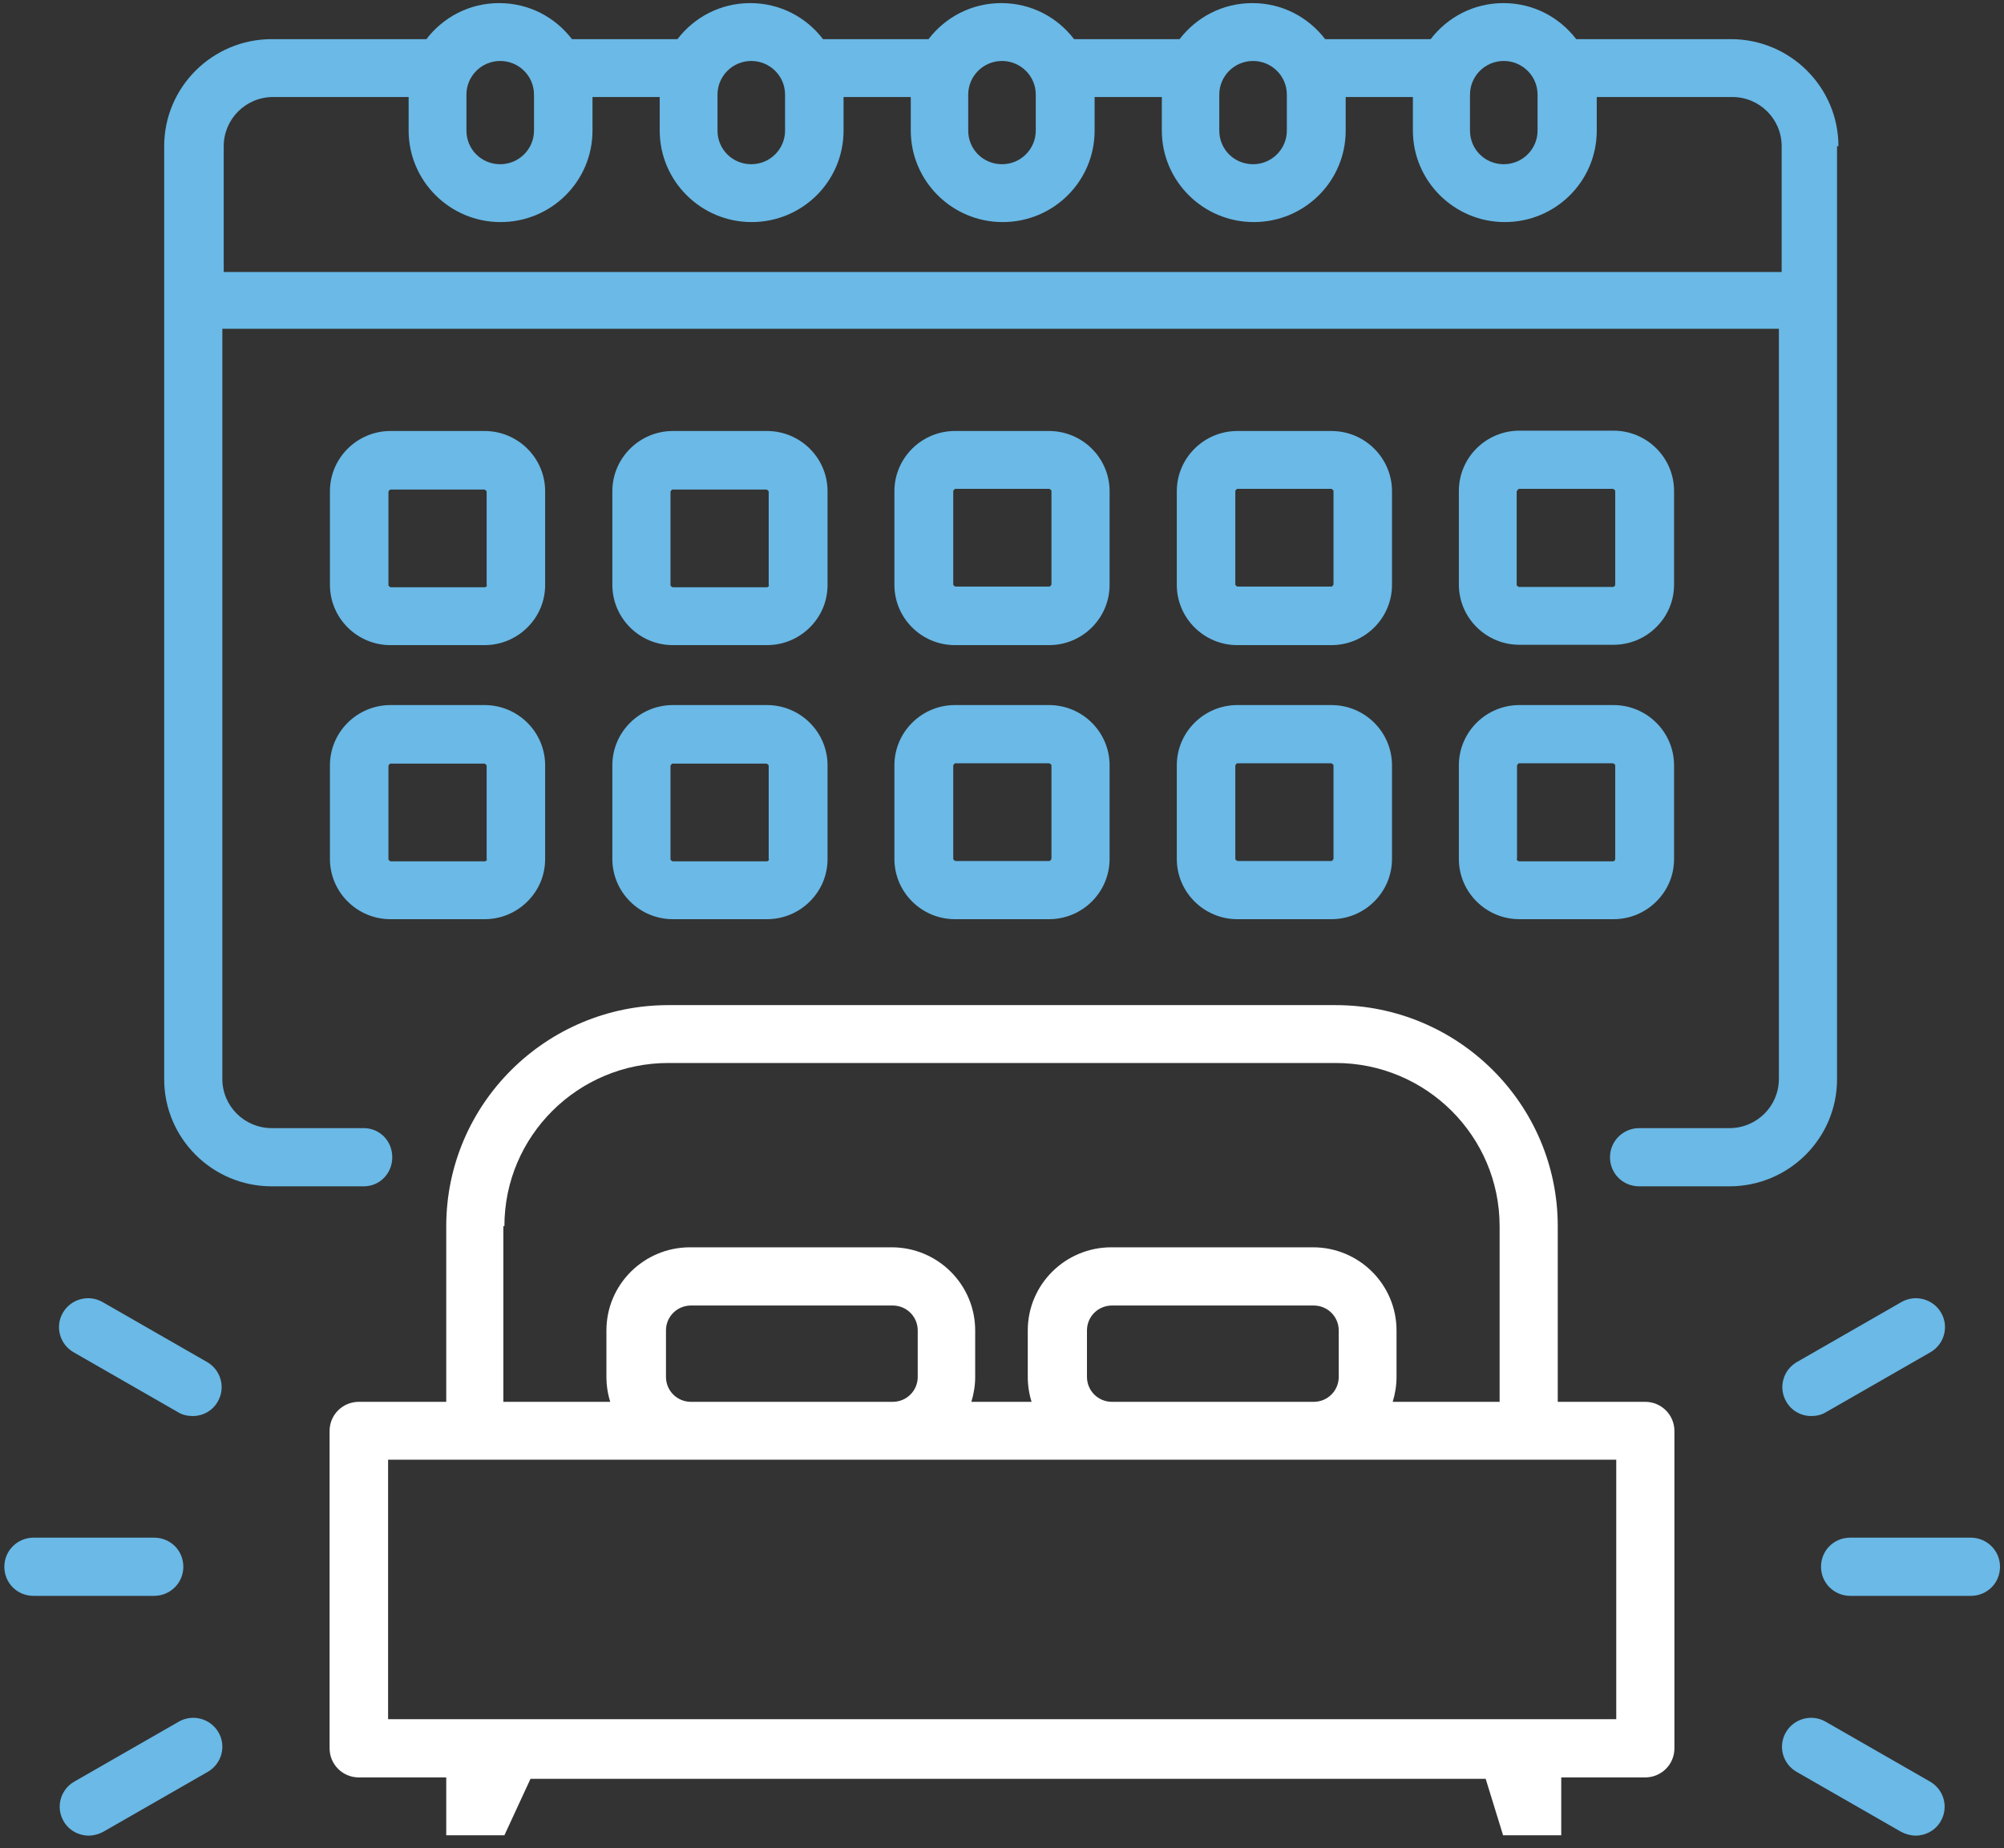<svg width="155" height="143" viewBox="0 0 155 143" fill="none" xmlns="http://www.w3.org/2000/svg">
<rect x="0" y="0" width="155" height="143" fill="#333333" stroke="none"/>
<path d="M127.246 108.454H120.485V106.819V94.864C120.485 85.428 112.782 77.762 103.302 77.762H51.698C42.218 77.762 34.515 85.428 34.515 94.864V108.454H27.754C26.515 108.454 25.492 109.446 25.492 110.706V135.26C25.492 136.493 26.489 137.512 27.754 137.512H34.515V141.988H39.013L41.032 137.619H114.91L116.257 141.988H120.755V137.512H127.246C128.485 137.512 129.508 136.52 129.508 135.26V110.706C129.508 109.473 128.511 108.454 127.246 108.454ZM39.013 94.864C39.013 87.895 44.695 82.239 51.698 82.239H103.302C110.305 82.239 115.988 87.895 115.988 94.864V107.061V108.454H107.719C107.908 107.838 108.015 107.195 108.015 106.524V102.932C108.015 99.394 105.133 96.499 101.551 96.499H85.957C82.402 96.499 79.493 99.367 79.493 102.932V106.524C79.493 107.195 79.601 107.865 79.789 108.454H75.13C75.318 107.838 75.426 107.195 75.426 106.524V102.932C75.426 99.394 72.544 96.499 68.962 96.499H53.368C49.813 96.499 46.904 99.367 46.904 102.932V106.524C46.904 107.195 47.012 107.865 47.2 108.454H38.932V94.864H39.013ZM103.544 102.932V106.524C103.544 107.597 102.683 108.454 101.605 108.454H86.011C84.934 108.454 84.072 107.597 84.072 106.524V102.932C84.072 101.86 84.934 101.002 86.011 101.002H101.605C102.683 101.002 103.544 101.86 103.544 102.932ZM70.982 102.932V106.524C70.982 107.597 70.12 108.454 69.043 108.454H53.449C52.371 108.454 51.51 107.597 51.51 106.524V102.932C51.51 101.86 52.371 101.002 53.449 101.002H69.043C70.12 101.002 70.982 101.86 70.982 102.932ZM125.01 133.008H30.017V112.931H125.01V133.008Z" fill="white"/>
<path d="M142.194 11.311C142.194 6.754 138.477 3.028 133.871 3.028H121.913C120.62 1.339 118.6 0.24 116.284 0.24C113.968 0.24 111.948 1.339 110.655 3.028H102.494C101.201 1.339 99.181 0.24 96.865 0.24C94.549 0.24 92.529 1.339 91.236 3.028H83.075C81.782 1.339 79.762 0.24 77.446 0.24C75.13 0.24 73.11 1.339 71.817 3.028H63.656C62.364 1.339 60.344 0.24 58.027 0.24C55.711 0.24 53.691 1.339 52.398 3.028H44.237C42.945 1.339 40.925 0.24 38.608 0.24C36.292 0.24 34.272 1.339 32.98 3.028H21.021C16.442 3.028 12.699 6.727 12.699 11.311V24.58V83.499C12.699 88.055 16.416 91.781 21.021 91.781H28.131C29.37 91.781 30.34 90.79 30.34 89.53C30.34 88.27 29.37 87.278 28.131 87.278H21.021C18.92 87.278 17.197 85.589 17.197 83.472V25.438H137.588V83.472C137.588 85.562 135.891 87.278 133.763 87.278H126.788C125.549 87.278 124.525 88.27 124.525 89.53C124.525 90.79 125.522 91.781 126.788 91.781H133.763C138.342 91.781 142.086 88.082 142.086 83.499V24.58V11.311H142.194ZM116.311 4.717C117.738 4.717 118.923 5.87 118.923 7.317V10.105C118.923 11.526 117.765 12.705 116.311 12.705C114.856 12.705 113.698 11.552 113.698 10.105V7.317C113.698 5.896 114.856 4.717 116.311 4.717ZM96.919 4.717C98.346 4.717 99.531 5.87 99.531 7.317V10.105C99.531 11.526 98.373 12.705 96.919 12.705C95.464 12.705 94.306 11.552 94.306 10.105V7.317C94.306 5.896 95.464 4.717 96.919 4.717ZM77.5 4.717C78.927 4.717 80.112 5.87 80.112 7.317V10.105C80.112 11.526 78.954 12.705 77.5 12.705C76.046 12.705 74.888 11.552 74.888 10.105V7.317C74.888 5.896 76.046 4.717 77.5 4.717ZM58.108 4.717C59.536 4.717 60.721 5.87 60.721 7.317V10.105C60.721 11.526 59.562 12.705 58.108 12.705C56.654 12.705 55.496 11.552 55.496 10.105V7.317C55.496 5.896 56.654 4.717 58.108 4.717ZM38.689 4.717C40.117 4.717 41.302 5.87 41.302 7.317V10.105C41.302 11.526 40.144 12.705 38.689 12.705C37.235 12.705 36.077 11.552 36.077 10.105V7.317C36.077 5.896 37.235 4.717 38.689 4.717ZM17.304 11.311C17.304 9.22 19.001 7.505 21.129 7.505H31.606V10.105C31.606 13.992 34.784 17.181 38.716 17.181C42.648 17.181 45.827 14.018 45.827 10.105V7.505H51.025V10.105C51.025 13.992 54.203 17.181 58.135 17.181C62.067 17.181 65.245 14.018 65.245 10.105V7.505H70.444V10.105C70.444 13.992 73.622 17.181 77.554 17.181C81.486 17.181 84.664 14.018 84.664 10.105V7.505H89.862V10.105C89.862 13.992 93.04 17.181 96.973 17.181C100.905 17.181 104.083 14.018 104.083 10.105V7.505H109.281V10.105C109.281 13.992 112.459 17.181 116.392 17.181C120.324 17.181 123.502 14.018 123.502 10.105V7.505H133.979C136.08 7.505 137.803 9.193 137.803 11.311V21.041H17.304V11.311Z" fill="#6AB9E6"/>
<path d="M59.32 33.345H52.048C49.463 33.345 47.362 35.436 47.362 38.009V45.247C47.362 47.82 49.463 49.911 52.048 49.911H59.32C60.559 49.911 61.744 49.429 62.633 48.544C63.522 47.659 64.007 46.507 64.007 45.247V38.009C64.007 35.436 61.906 33.345 59.32 33.345ZM59.482 45.247C59.482 45.247 59.482 45.327 59.428 45.381C59.374 45.435 59.32 45.435 59.293 45.435H52.021C52.021 45.435 51.86 45.354 51.86 45.274V38.036C51.86 38.036 51.94 37.875 52.021 37.875H59.293C59.293 37.875 59.455 37.956 59.455 38.036V45.274L59.482 45.247Z" fill="#6AB9E6"/>
<path d="M37.477 33.345H30.205C27.62 33.345 25.519 35.436 25.519 38.009V45.247C25.519 47.82 27.62 49.911 30.205 49.911H37.477C38.716 49.911 39.901 49.429 40.79 48.544C41.679 47.659 42.164 46.507 42.164 45.247V38.009C42.164 35.436 40.063 33.345 37.477 33.345ZM37.666 45.247C37.666 45.247 37.666 45.327 37.612 45.381C37.558 45.435 37.504 45.435 37.477 45.435H30.205C30.205 45.435 30.044 45.354 30.044 45.274V38.036C30.044 38.036 30.125 37.875 30.205 37.875H37.477C37.477 37.875 37.639 37.956 37.639 38.036V45.274L37.666 45.247Z" fill="#6AB9E6"/>
<path d="M81.136 33.345H73.864C71.278 33.345 69.178 35.436 69.178 38.009V45.247C69.178 47.82 71.278 49.911 73.864 49.911H81.136C83.722 49.911 85.822 47.82 85.822 45.247V38.009C85.822 35.436 83.722 33.345 81.136 33.345ZM81.325 45.22C81.325 45.22 81.244 45.381 81.163 45.381H73.891C73.891 45.381 73.729 45.301 73.729 45.22V37.983C73.729 37.983 73.81 37.822 73.891 37.822H81.163C81.163 37.822 81.325 37.902 81.325 37.983V45.22Z" fill="#6AB9E6"/>
<path d="M102.979 33.345H95.707C93.121 33.345 91.02 35.436 91.02 38.009V45.247C91.02 47.82 93.121 49.911 95.707 49.911H102.979C105.564 49.911 107.665 47.82 107.665 45.247V38.009C107.665 35.436 105.564 33.345 102.979 33.345ZM103.14 45.22C103.14 45.22 103.06 45.381 102.979 45.381H95.707C95.707 45.381 95.545 45.301 95.545 45.22V37.983C95.545 37.983 95.626 37.822 95.707 37.822H102.979C102.979 37.822 103.14 37.902 103.14 37.983V45.22Z" fill="#6AB9E6"/>
<path d="M117.523 49.884H124.795C126.034 49.884 127.219 49.402 128.107 48.517C128.996 47.633 129.481 46.48 129.481 45.22V37.983C129.481 35.409 127.38 33.319 124.795 33.319H117.523C114.937 33.319 112.836 35.409 112.836 37.983V45.22C112.836 47.794 114.937 49.884 117.523 49.884ZM117.334 37.983C117.334 37.983 117.415 37.822 117.496 37.822H124.768C124.768 37.822 124.929 37.902 124.929 37.983V45.22C124.929 45.22 124.929 45.301 124.875 45.354C124.822 45.408 124.768 45.408 124.741 45.408H117.469C117.469 45.408 117.307 45.327 117.307 45.247V38.01L117.334 37.983Z" fill="#6AB9E6"/>
<path d="M59.32 54.548H52.048C49.463 54.548 47.362 56.639 47.362 59.213V66.45C47.362 69.023 49.463 71.114 52.048 71.114H59.32C60.559 71.114 61.744 70.632 62.633 69.747C63.522 68.863 64.007 67.71 64.007 66.45V59.213C64.007 56.639 61.906 54.548 59.32 54.548ZM59.482 66.45C59.482 66.45 59.482 66.531 59.428 66.584C59.374 66.638 59.32 66.638 59.293 66.638H52.021C52.021 66.638 51.86 66.557 51.86 66.477V59.239C51.86 59.239 51.94 59.079 52.021 59.079H59.293C59.293 59.079 59.455 59.159 59.455 59.239V66.477L59.482 66.45Z" fill="#6AB9E6"/>
<path d="M37.477 54.548H30.205C27.62 54.548 25.519 56.639 25.519 59.213V66.45C25.519 69.023 27.62 71.114 30.205 71.114H37.477C38.716 71.114 39.901 70.632 40.79 69.747C41.679 68.863 42.164 67.71 42.164 66.45V59.213C42.164 56.639 40.063 54.548 37.477 54.548ZM37.666 66.45C37.666 66.45 37.666 66.531 37.612 66.584C37.558 66.638 37.504 66.638 37.477 66.638H30.205C30.205 66.638 30.044 66.557 30.044 66.477V59.239C30.044 59.239 30.125 59.079 30.205 59.079H37.477C37.477 59.079 37.639 59.159 37.639 59.239V66.477L37.666 66.45Z" fill="#6AB9E6"/>
<path d="M81.136 54.548H73.864C71.278 54.548 69.178 56.639 69.178 59.213V66.45C69.178 69.023 71.278 71.114 73.864 71.114H81.136C83.722 71.114 85.822 69.023 85.822 66.45V59.213C85.822 56.639 83.722 54.548 81.136 54.548ZM81.325 66.45C81.325 66.45 81.244 66.611 81.163 66.611H73.891C73.891 66.611 73.729 66.531 73.729 66.45V59.213C73.729 59.213 73.81 59.052 73.891 59.052H81.163C81.163 59.052 81.325 59.132 81.325 59.213V66.45Z" fill="#6AB9E6"/>
<path d="M102.979 54.548H95.707C93.121 54.548 91.02 56.639 91.02 59.213V66.45C91.02 69.023 93.121 71.114 95.707 71.114H102.979C105.564 71.114 107.665 69.023 107.665 66.45V59.213C107.665 56.639 105.564 54.548 102.979 54.548ZM103.14 66.45C103.14 66.45 103.06 66.611 102.979 66.611H95.707C95.707 66.611 95.545 66.531 95.545 66.45V59.213C95.545 59.213 95.626 59.052 95.707 59.052H102.979C102.979 59.052 103.14 59.132 103.14 59.213V66.45Z" fill="#6AB9E6"/>
<path d="M128.107 69.747C128.996 68.863 129.481 67.71 129.481 66.45V59.213C129.481 56.639 127.38 54.548 124.795 54.548H117.523C114.937 54.548 112.836 56.639 112.836 59.213V66.45C112.836 69.023 114.937 71.114 117.523 71.114H124.795C126.034 71.114 127.219 70.632 128.107 69.747ZM117.334 66.45V59.213C117.334 59.213 117.415 59.052 117.496 59.052H124.768C124.768 59.052 124.929 59.132 124.929 59.213V66.45C124.929 66.45 124.929 66.531 124.875 66.584C124.822 66.638 124.768 66.638 124.741 66.638H117.469C117.469 66.638 117.307 66.557 117.307 66.477L117.334 66.45Z" fill="#6AB9E6"/>
<path d="M152.428 123.466H143.109C141.87 123.466 140.847 122.474 140.847 121.214C140.847 119.954 141.843 118.962 143.109 118.962H152.428C153.667 118.962 154.691 119.954 154.691 121.214C154.691 122.474 153.694 123.466 152.428 123.466Z" fill="#6AB9E6"/>
<path d="M140.093 109.553C139.312 109.553 138.558 109.151 138.154 108.428C137.534 107.355 137.911 105.988 138.988 105.372L147.068 100.734C148.146 100.118 149.519 100.493 150.139 101.565C150.758 102.638 150.381 104.005 149.304 104.621L141.224 109.259C140.874 109.473 140.47 109.553 140.093 109.553Z" fill="#6AB9E6"/>
<path d="M148.173 142.015C147.796 142.015 147.392 141.908 147.041 141.72L138.962 137.083C137.884 136.466 137.507 135.099 138.127 134.027C138.746 132.955 140.12 132.579 141.197 133.196L149.277 137.833C150.354 138.45 150.731 139.817 150.112 140.889C149.708 141.613 148.927 142.015 148.173 142.015Z" fill="#6AB9E6"/>
<path d="M2.599 123.466H11.918C13.157 123.466 14.18 122.474 14.18 121.214C14.18 119.954 13.184 118.962 11.918 118.962H2.599C1.36 118.962 0.336 119.954 0.336 121.214C0.336 122.474 1.333 123.466 2.599 123.466Z" fill="#6AB9E6"/>
<path d="M14.907 109.553C15.688 109.553 16.442 109.151 16.846 108.428C17.466 107.355 17.089 105.988 16.012 105.372L7.932 100.734C6.854 100.118 5.481 100.493 4.861 101.565C4.242 102.638 4.619 104.005 5.696 104.621L13.776 109.259C14.126 109.473 14.53 109.553 14.907 109.553Z" fill="#6AB9E6"/>
<path d="M6.854 142.015C7.231 142.015 7.635 141.908 7.985 141.72L16.065 137.083C17.143 136.466 17.52 135.099 16.9 134.027C16.281 132.955 14.907 132.579 13.83 133.196L5.75 137.833C4.673 138.45 4.296 139.817 4.915 140.889C5.319 141.613 6.1 142.015 6.854 142.015Z" fill="#6AB9E6"/>
</svg>
